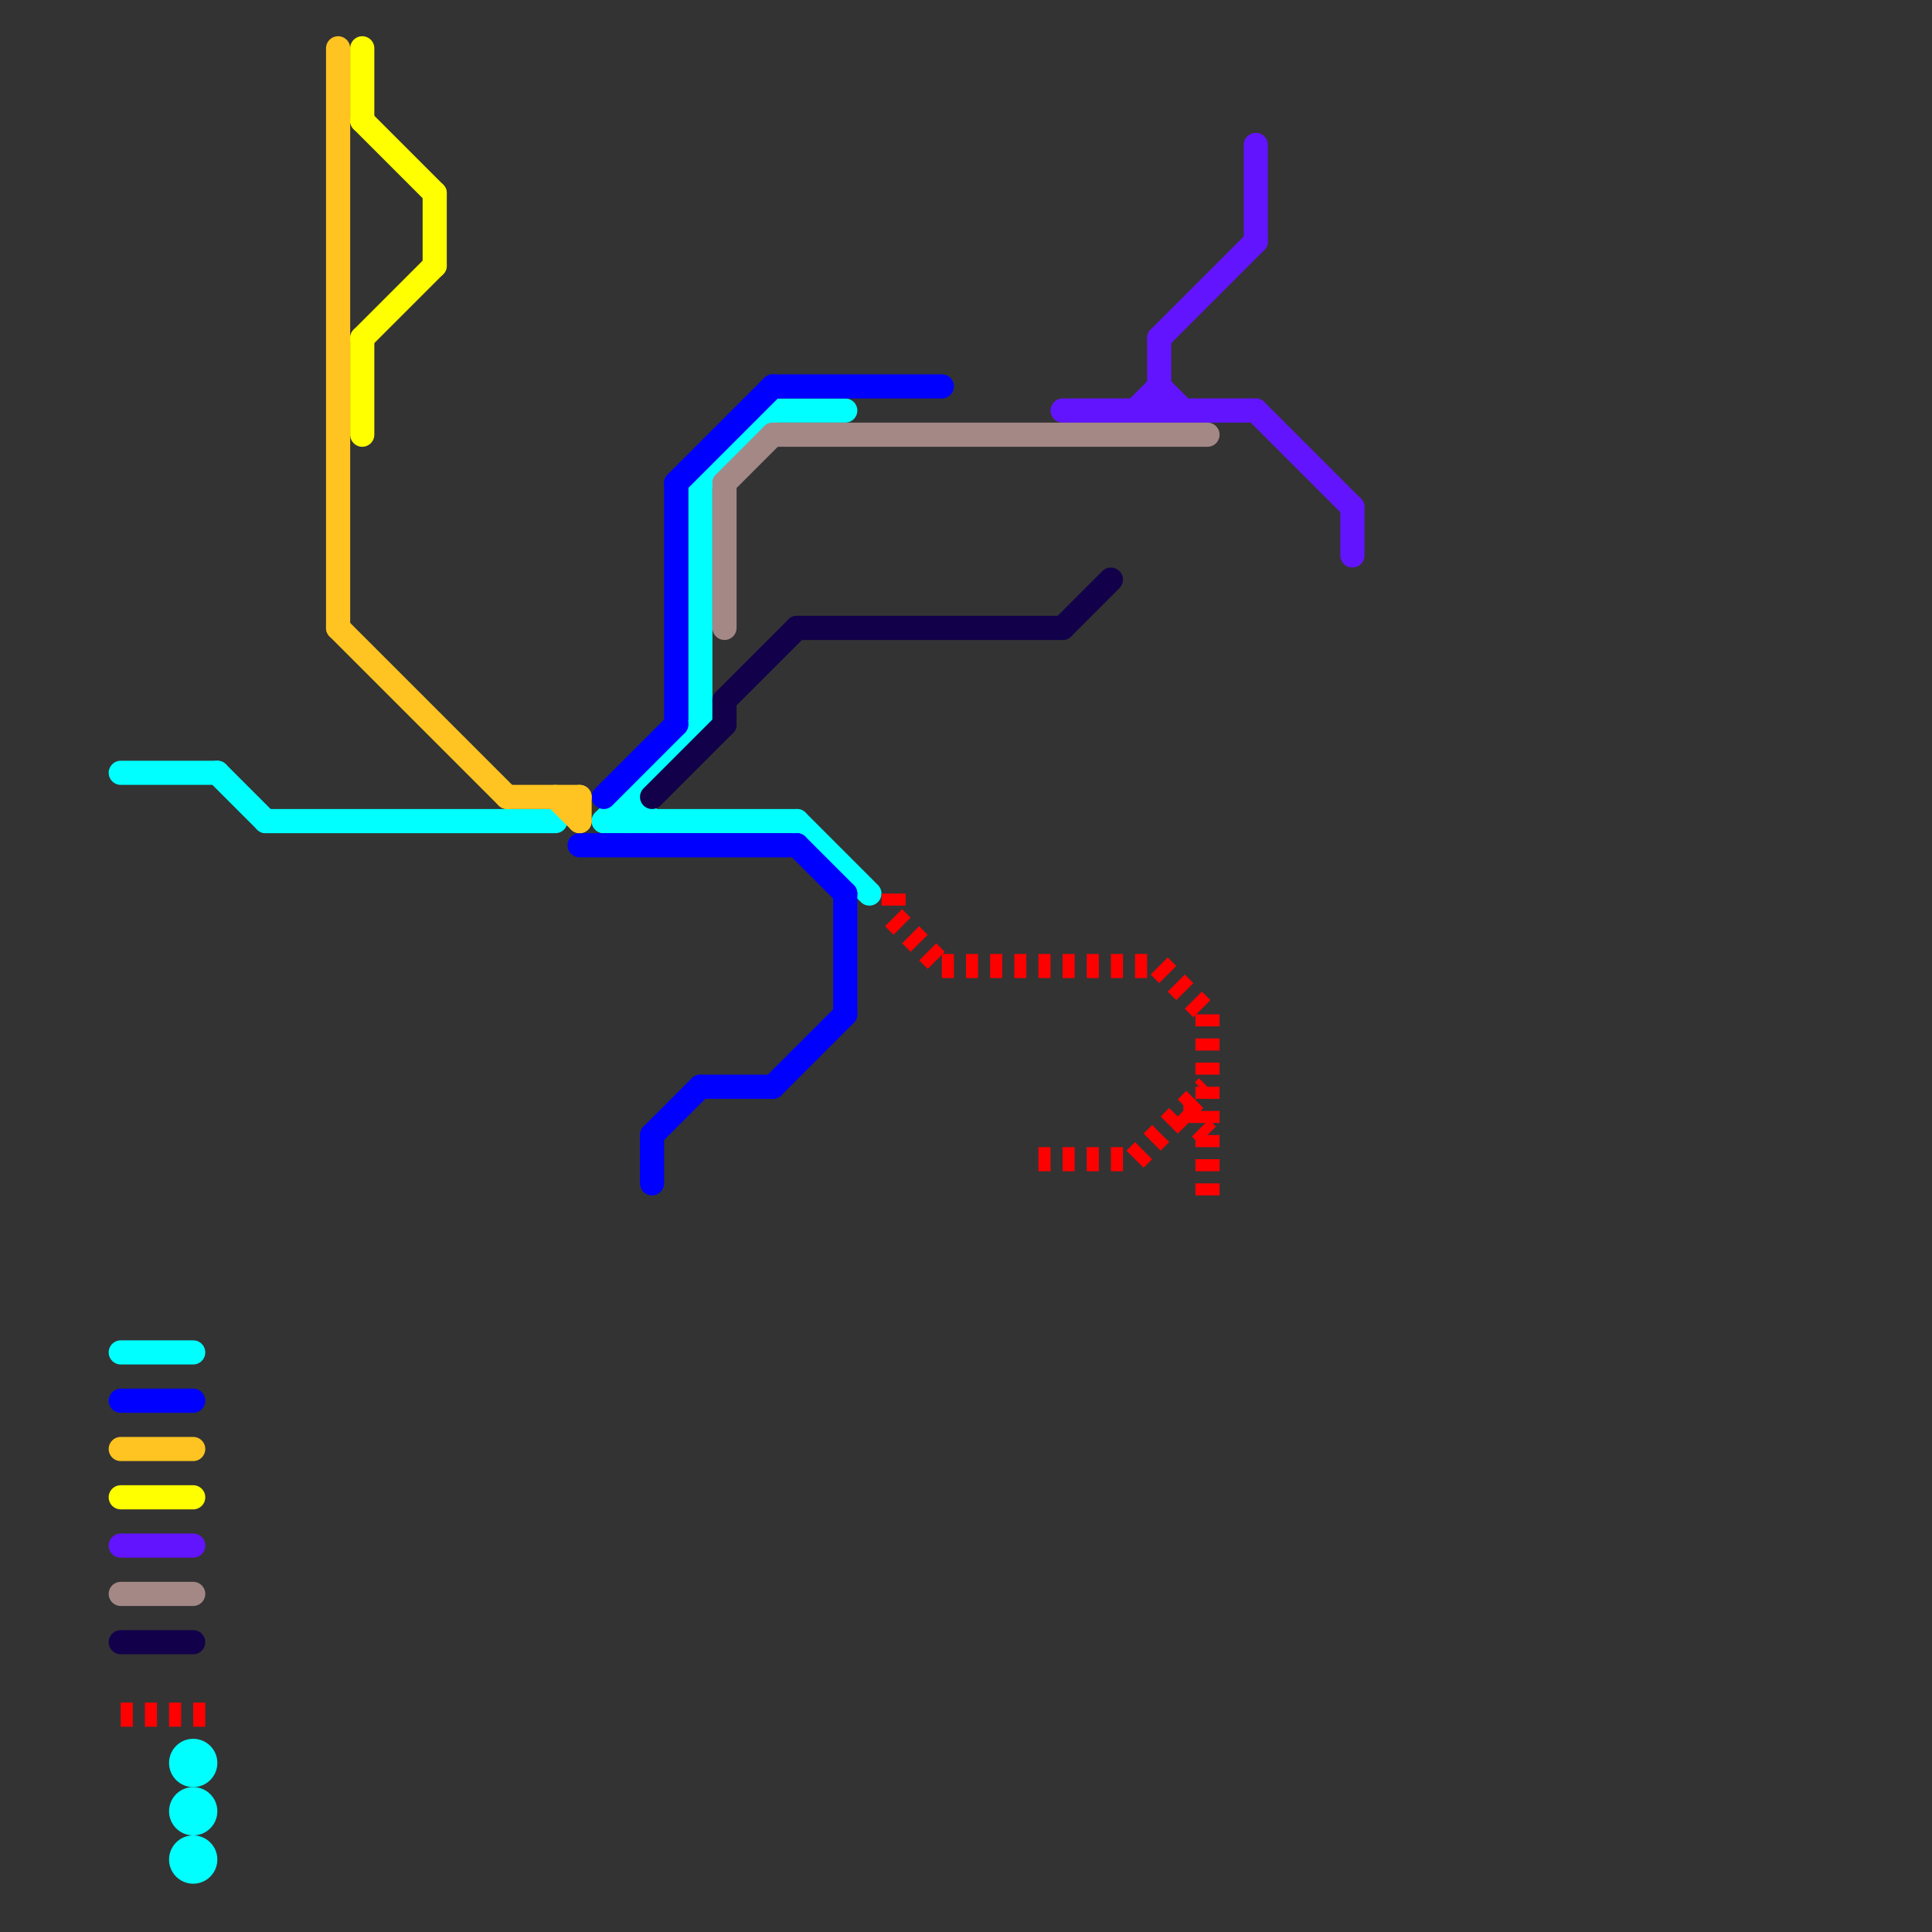 
<svg version="1.1" xmlns="http://www.w3.org/2000/svg" viewBox="0 0 80 80">
<rect x="0" y="0" width="80" height="80" fill="#333333" stroke="none"/>
<style>text { font: 1px Helvetica; font-weight: 600; white-space: pre; dominant-baseline: central; } line { stroke-width: 1; fill: none; stroke-linecap: round; stroke-linejoin: round; } .c0 { stroke: #00ffff } .c1 { stroke: #0000ff } .c2 { stroke: #ffc421 } .c3 { stroke: #ffff00 } .c4 { stroke: #ff0000 } .c5 { stroke: #6314ff } .c6 { stroke: #a38886 } .c7 { stroke: #12014a } .w1 { stroke-width: 1; }.l2 { stroke-dasharray: .5 .5; stroke-linecap: butt; }</style><defs><g id="wm-xf"><circle r="1.2" fill="#000"/><circle r="0.9" fill="#fff"/><circle r="0.6" fill="#000"/><circle r="0.3" fill="#fff"/></g><g id="wm"><circle r="0.6" fill="#000"/><circle r="0.3" fill="#fff"/></g><g id="csm-00ffff"><circle r="0.4" fill="#00ffff"/><circle r="0.2" fill="#fff"/></g><g id="csm-ffc421"><circle r="0.4" fill="#ffc421"/><circle r="0.2" fill="#fff"/></g></defs><line class="c0 " x1="32" y1="17" x2="35" y2="17"/><line class="c0 " x1="26" y1="33" x2="26" y2="34"/><line class="c0 " x1="5" y1="32" x2="9" y2="32"/><line class="c0 " x1="9" y1="32" x2="11" y2="34"/><line class="c0 " x1="5" y1="56" x2="8" y2="56"/><line class="c0 " x1="29" y1="20" x2="32" y2="17"/><line class="c0 " x1="29" y1="20" x2="29" y2="30"/><line class="c0 " x1="25" y1="34" x2="33" y2="34"/><line class="c0 " x1="11" y1="34" x2="23" y2="34"/><line class="c0 " x1="26" y1="33" x2="27" y2="34"/><line class="c0 " x1="25" y1="34" x2="29" y2="30"/><line class="c0 " x1="33" y1="34" x2="36" y2="37"/><circle cx="8" cy="75" r="1" fill="#00ffff" /><circle cx="8" cy="77" r="1" fill="#00ffff" /><circle cx="8" cy="73" r="1" fill="#00ffff" /><line class="c1 " x1="35" y1="37" x2="35" y2="42"/><line class="c1 " x1="5" y1="58" x2="8" y2="58"/><line class="c1 " x1="33" y1="35" x2="35" y2="37"/><line class="c1 " x1="24" y1="35" x2="33" y2="35"/><line class="c1 " x1="32" y1="45" x2="35" y2="42"/><line class="c1 " x1="27" y1="47" x2="27" y2="49"/><line class="c1 " x1="27" y1="47" x2="29" y2="45"/><line class="c1 " x1="28" y1="20" x2="32" y2="16"/><line class="c1 " x1="28" y1="20" x2="28" y2="30"/><line class="c1 " x1="32" y1="16" x2="39" y2="16"/><line class="c1 " x1="25" y1="33" x2="28" y2="30"/><line class="c1 " x1="29" y1="45" x2="32" y2="45"/><line class="c2 " x1="5" y1="60" x2="8" y2="60"/><line class="c2 " x1="14" y1="2" x2="14" y2="26"/><line class="c2 " x1="23" y1="33" x2="24" y2="34"/><line class="c2 " x1="24" y1="33" x2="24" y2="34"/><line class="c2 " x1="21" y1="33" x2="24" y2="33"/><line class="c2 " x1="14" y1="26" x2="21" y2="33"/><line class="c3 " x1="18" y1="8" x2="18" y2="11"/><line class="c3 " x1="15" y1="14" x2="15" y2="18"/><line class="c3 " x1="5" y1="62" x2="8" y2="62"/><line class="c3 " x1="15" y1="2" x2="15" y2="5"/><line class="c3 " x1="15" y1="14" x2="18" y2="11"/><line class="c3 " x1="15" y1="5" x2="18" y2="8"/><line class="c4 l2" x1="5" y1="71" x2="9" y2="71"/><line class="c4 l2" x1="39" y1="40" x2="48" y2="40"/><line class="c4 l2" x1="37" y1="38" x2="39" y2="40"/><line class="c4 l2" x1="43" y1="48" x2="47" y2="48"/><line class="c4 l2" x1="49" y1="46" x2="50" y2="46"/><line class="c4 l2" x1="37" y1="37" x2="37" y2="38"/><line class="c4 l2" x1="47" y1="48" x2="50" y2="45"/><line class="c4 l2" x1="50" y1="42" x2="50" y2="50"/><line class="c4 l2" x1="49" y1="46" x2="50" y2="47"/><line class="c4 l2" x1="48" y1="40" x2="50" y2="42"/><line class="c5 " x1="52" y1="6" x2="52" y2="10"/><line class="c5 " x1="5" y1="64" x2="8" y2="64"/><line class="c5 " x1="52" y1="17" x2="56" y2="21"/><line class="c5 " x1="48" y1="14" x2="48" y2="17"/><line class="c5 " x1="48" y1="14" x2="52" y2="10"/><line class="c5 " x1="48" y1="16" x2="49" y2="17"/><line class="c5 " x1="56" y1="21" x2="56" y2="23"/><line class="c5 " x1="47" y1="17" x2="48" y2="16"/><line class="c5 " x1="44" y1="17" x2="52" y2="17"/><line class="c6 " x1="30" y1="20" x2="32" y2="18"/><line class="c6 " x1="5" y1="66" x2="8" y2="66"/><line class="c6 " x1="32" y1="18" x2="50" y2="18"/><line class="c6 " x1="30" y1="20" x2="30" y2="26"/><line class="c7 " x1="27" y1="33" x2="30" y2="30"/><line class="c7 " x1="44" y1="26" x2="46" y2="24"/><line class="c7 " x1="30" y1="29" x2="30" y2="30"/><line class="c7 " x1="5" y1="68" x2="8" y2="68"/><line class="c7 " x1="33" y1="26" x2="44" y2="26"/><line class="c7 " x1="30" y1="29" x2="33" y2="26"/>
</svg>
